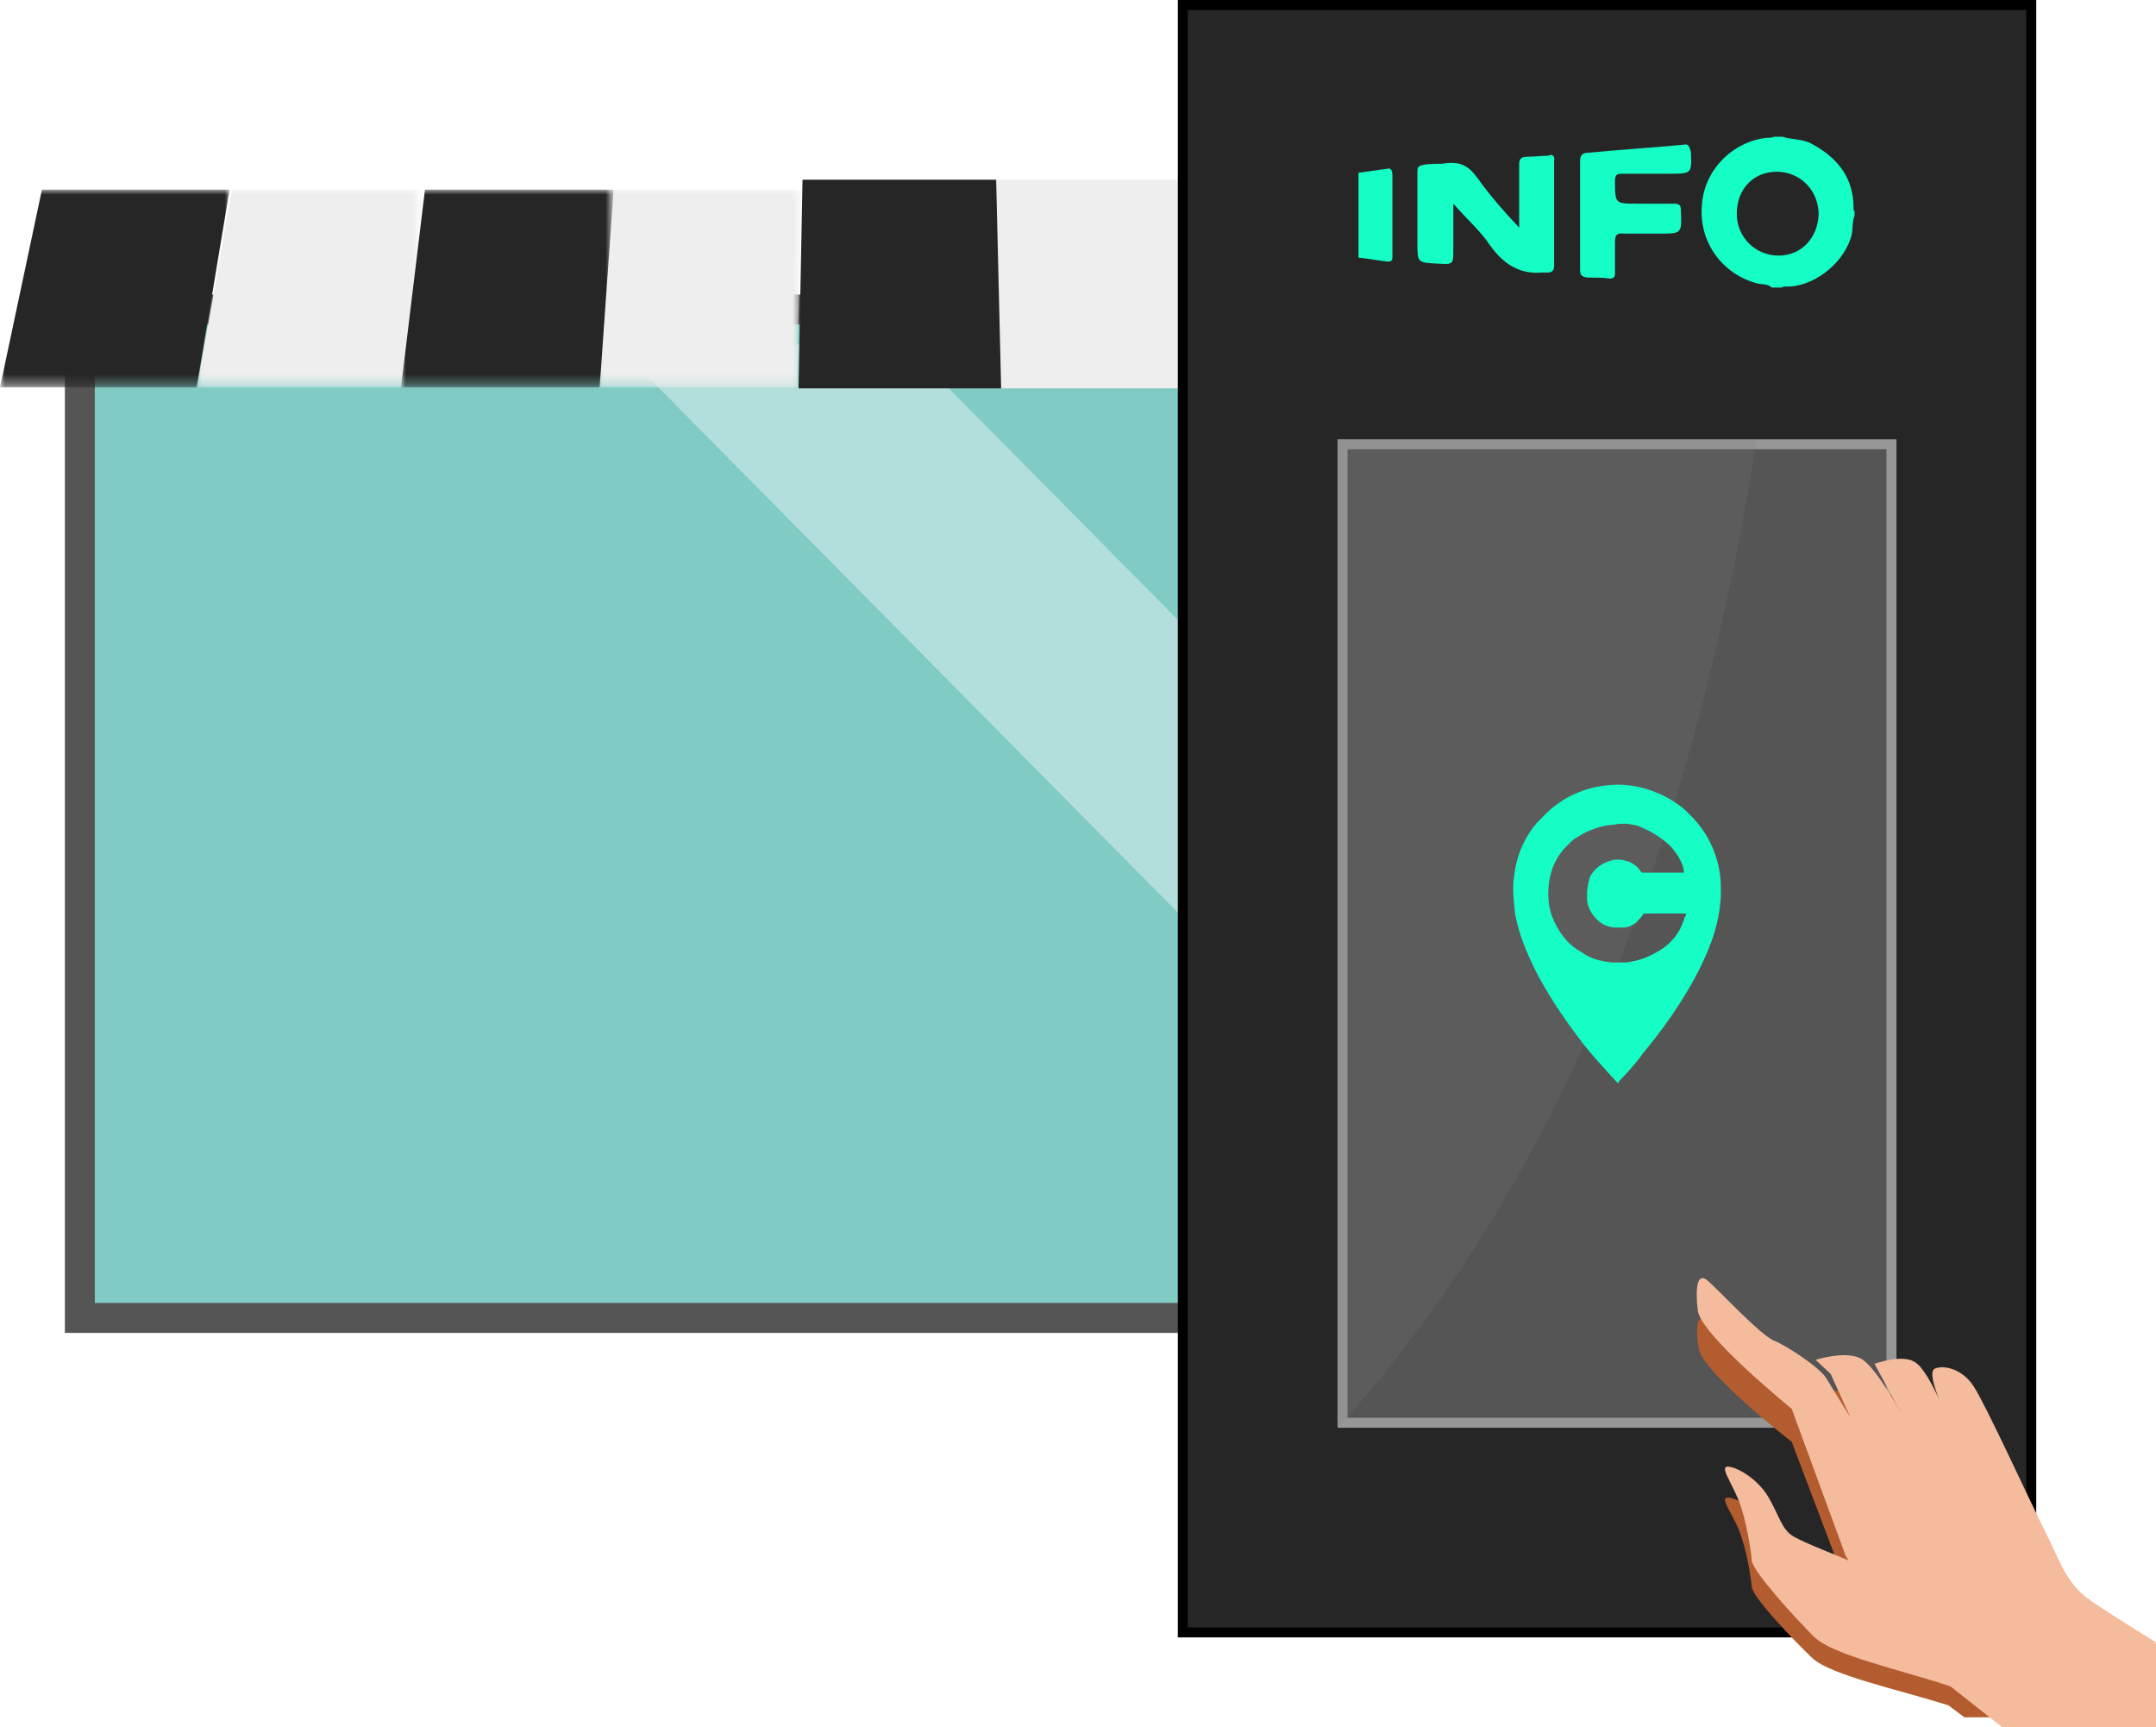 <?xml version="1.0" encoding="utf-8"?>
<!-- Generator: Adobe Illustrator 24.1.0, SVG Export Plug-In . SVG Version: 6.00 Build 0)  -->
<svg version="1.1" id="Layer_1" xmlns="http://www.w3.org/2000/svg" xmlns:xlink="http://www.w3.org/1999/xlink" x="0px" y="0px"
	 viewBox="0 0 216 173" style="enable-background:new 0 0 216 173;" xml:space="preserve">
<style type="text/css">
	.st0{fill-rule:evenodd;clip-rule:evenodd;fill:#80CBC4;stroke:#555555;stroke-width:3;}
	.st1{fill-rule:evenodd;clip-rule:evenodd;fill:#B2DFDB;}
	.st2{filter:url(#Adobe_OpacityMaskFilter);}
	.st3{fill-rule:evenodd;clip-rule:evenodd;fill:#FFFFFF;}
	.st4{mask:url(#mask-2_1_);fill-rule:evenodd;clip-rule:evenodd;fill:#EEEEEE;}
	.st5{filter:url(#Adobe_OpacityMaskFilter_1_);}
	.st6{mask:url(#mask-4_1_);fill-rule:evenodd;clip-rule:evenodd;fill:#EEEEEE;}
	.st7{fill-rule:evenodd;clip-rule:evenodd;fill:#EEEEEE;}
	.st8{filter:url(#Adobe_OpacityMaskFilter_2_);}
	.st9{mask:url(#mask-8_1_);fill-rule:evenodd;clip-rule:evenodd;fill:#262626;}
	.st10{filter:url(#Adobe_OpacityMaskFilter_3_);}
	.st11{mask:url(#mask-10_1_);fill-rule:evenodd;clip-rule:evenodd;fill:#262626;}
	.st12{fill-rule:evenodd;clip-rule:evenodd;fill:#262626;}
	.st13{filter:url(#Adobe_OpacityMaskFilter_4_);}
	.st14{mask:url(#mask-12_1_);fill-rule:evenodd;clip-rule:evenodd;fill:#262626;}
	.st15{fill-rule:evenodd;clip-rule:evenodd;fill:#262626;stroke:#000000;}
	.st16{fill-rule:evenodd;clip-rule:evenodd;fill:#555555;stroke:#979797;}
	.st17{fill-rule:evenodd;clip-rule:evenodd;fill:#B35C2F;}
	.st18{fill-rule:evenodd;clip-rule:evenodd;fill:#F5BB9D;}
	.st19{opacity:0.188;fill-rule:evenodd;clip-rule:evenodd;fill:#7F7D7D;enable-background:new    ;}
	.st20{fill:#15FEC6;}
</style>
<desc>Created with Sketch.</desc>
<g id="Page-1">
	<g id="_x37__x5F_cartelmatic_x5F_nos_x5F_produits" transform="translate(-435, -835)">
		<g id="Group-17" transform="translate(0, 759)">
			<g id="Group-30" transform="translate(435, 76)">
				<g id="Group-10" transform="translate(0, 18)">
					<g id="Group-8" transform="translate(8, 13)">
						<polygon id="Fill-2" class="st0" points="0,101 164,101 164,0 0,0 						"/>
						<polygon id="Fill-3" class="st1" points="161.9,30.6 161.9,45.6 120.7,2.1 134.9,2.1 						"/>
						<polygon id="Fill-5" class="st1" points="161.9,83.5 161.9,98.2 147.4,98.2 53.7,3.5 82.7,3.5 						"/>
					</g>
					<g id="Group-51">
						<g id="Group-15" transform="translate(19.637, 0.698)">
							<g id="Clip-14">
							</g>
							<defs>
								<filter id="Adobe_OpacityMaskFilter" filterUnits="userSpaceOnUse" x="0.1" y="0.3" width="23.1" height="19.8">
									<feColorMatrix  type="matrix" values="1 0 0 0 0  0 1 0 0 0  0 0 1 0 0  0 0 0 1 0"/>
								</filter>
							</defs>
							<mask maskUnits="userSpaceOnUse" x="0.1" y="0.3" width="23.1" height="19.8" id="mask-2_1_">
								<g class="st2">
									<polygon id="path-1_1_" class="st3" points="0.1,0.3 22.2,0.3 22.2,20.1 0.1,20.1 									"/>
								</g>
							</mask>
							<polygon id="Fill-13" class="st4" points="0.1,20.1 20.8,20.1 23.2,0.3 3.6,0.3 							"/>
						</g>
						<g id="Group-18" transform="translate(59.613, 0.698)">
							<g id="Clip-17">
							</g>
							<defs>
								<filter id="Adobe_OpacityMaskFilter_1_" filterUnits="userSpaceOnUse" x="0.3" y="0.3" width="20.4" height="19.8">
									<feColorMatrix  type="matrix" values="1 0 0 0 0  0 1 0 0 0  0 0 1 0 0  0 0 0 1 0"/>
								</filter>
							</defs>
							<mask maskUnits="userSpaceOnUse" x="0.3" y="0.3" width="20.4" height="19.8" id="mask-4_1_">
								<g class="st5">
									<polygon id="path-3_1_" class="st3" points="0.3,0.3 20.7,0.3 20.7,20.1 0.3,20.1 									"/>
								</g>
							</mask>
							<polygon id="Fill-16" class="st6" points="0.3,20.1 20.2,20.1 20.7,0.3 1.7,0.3 							"/>
						</g>
						<polygon id="Fill-19" class="st7" points="99.6,0 100.1,20.9 119.9,20.9 118.5,0 						"/>
						<polygon id="Fill-21" class="st7" points="157.5,0 136.1,0 138.8,20.9 161.3,20.9 						"/>
						<g id="Group-25" transform="translate(0, 20.949)">
							<g id="Clip-24">
							</g>
						</g>
						<g id="Group-40" transform="translate(0, 0.698)">
							<g id="Clip-39">
							</g>
							<defs>
								<filter id="Adobe_OpacityMaskFilter_2_" filterUnits="userSpaceOnUse" x="0" y="0.3" width="23" height="19.8">
									<feColorMatrix  type="matrix" values="1 0 0 0 0  0 1 0 0 0  0 0 1 0 0  0 0 0 1 0"/>
								</filter>
							</defs>
							<mask maskUnits="userSpaceOnUse" x="0" y="0.3" width="23" height="19.8" id="mask-8_1_">
								<g class="st8">
									<polygon id="path-7_1_" class="st3" points="0,0.3 23,0.3 23,20.1 0,20.1 									"/>
								</g>
							</mask>
							<polygon id="Fill-38" class="st9" points="0,20.1 19.7,20.1 23,0.3 4.2,0.3 							"/>
						</g>
						<g id="Group-43" transform="translate(39.976, 0.698)">
							<g id="Clip-42">
							</g>
							<defs>
								<filter id="Adobe_OpacityMaskFilter_3_" filterUnits="userSpaceOnUse" x="0.2" y="0.3" width="21.3" height="19.8">
									<feColorMatrix  type="matrix" values="1 0 0 0 0  0 1 0 0 0  0 0 1 0 0  0 0 0 1 0"/>
								</filter>
							</defs>
							<mask maskUnits="userSpaceOnUse" x="0.2" y="0.3" width="21.3" height="19.8" id="mask-10_1_">
								<g class="st10">
									<polygon id="path-9_1_" class="st3" points="0.2,0.3 21.5,0.3 21.5,20.1 0.2,20.1 									"/>
								</g>
							</mask>
							<polygon id="Fill-41" class="st11" points="0.2,20.1 20.1,20.1 21.5,0.3 2.6,0.3 							"/>
						</g>
						<polygon id="Fill-44" class="st12" points="80.4,0 80,20.9 100.3,20.9 99.8,0 						"/>
						<polygon id="Fill-46" class="st12" points="118.5,0 119.9,20.9 139.6,20.9 137.2,0 						"/>
						<g id="Group-50" transform="translate(157.099, 0.698)">
							<g id="Clip-49">
							</g>
							<defs>
								<filter id="Adobe_OpacityMaskFilter_4_" filterUnits="userSpaceOnUse" x="0.2" y="-0.9" width="22.6" height="20.9">
									<feColorMatrix  type="matrix" values="1 0 0 0 0  0 1 0 0 0  0 0 1 0 0  0 0 0 1 0"/>
								</filter>
							</defs>
							<mask maskUnits="userSpaceOnUse" x="0.2" y="-0.9" width="22.6" height="20.9" id="mask-12_1_">
								<g class="st13">
									<polygon id="path-11_1_" class="st3" points="0.2,0.3 22.8,0.3 22.8,20.1 0.2,20.1 									"/>
								</g>
							</mask>
							<polygon id="Fill-48" class="st14" points="18.7,-0.9 0.2,-0.9 3.4,20.1 22.8,20.1 							"/>
						</g>
					</g>
				</g>
				<g id="Group-11" transform="translate(118, 0)">
					<rect id="Rectangle" x="0.5" y="0.5" class="st15" width="85" height="163"/>
					<rect id="Rectangle_1_" x="16.5" y="44.5" class="st16" width="55" height="98"/>
					<g id="Group-8_1_" transform="translate(52, 128)">
						<path id="Fill-5_1_" class="st17" d="M46,38.9V44H26.8l-1.6-1.2c-5.1-1.6-11.7-3-13.6-4.7c-1.9-1.8-6.1-6.2-6.1-7.2
							c-0.1-1-0.5-3.7-1.3-5.7c-0.8-1.9-2-3.3-1-3.2c0.9,0.1,2.9,1.2,4,3c1.1,1.8,1.3,3,2.5,3.7c1.2,0.6,5.3,2.2,5.4,2.2l-0.3-0.5
							l-5.3-14c0,0-8.9-6.9-9.3-9.3C-0.2,4.7,0.1,3.5,1,4.2C1.9,4.8,6.4,9.6,7.7,10c1.3,0.4,4.6,2.6,5.2,3.6c0.6,1,2.2,3.5,2.3,3.7
							l-2-4.2l-1.5-1.4c0,0,2.8-0.8,4.3-0.2c1.4,0.5,3.7,4.5,4.2,5.3l-2.6-4.7c0,0,2.7-1,4-0.2c0.9,0.5,1.9,2.4,2.5,3.6
							c-0.5-1.1-1-2.7-0.5-2.9c0.8-0.3,2.7-0.1,3.9,1.6c1.2,1.7,5.6,10.9,7,13.6c1.5,2.8,2.1,5,4.5,6.7C39.8,35.2,42.7,36.9,46,38.9
							"/>
						<path id="Fill-6" class="st18" d="M46,36.5V45H30.6l-5.2-4.1c-5.1-1.7-11.8-3.1-13.7-5c-1.9-1.9-6.1-6.5-6.2-7.6
							c-0.1-1.1-0.5-3.9-1.3-6c-0.8-2-2-3.5-1-3.4c0.9,0.1,2.9,1.2,4,3.1s1.3,3.2,2.5,3.9c1.2,0.7,5.4,2.3,5.5,2.4l-0.3-0.5
							L9.5,13.1c0,0-9-7.3-9.4-9.8C-0.2,0.8,0.1-0.5,1,0.2c0.9,0.7,5.5,5.7,6.8,6.1C9,6.8,12.4,9,13,10.1c0.6,1,2.3,3.7,2.4,3.9
							l-2-4.4l-1.5-1.4c0,0,2.8-0.9,4.4-0.2c1.4,0.6,3.7,4.7,4.2,5.6l-2.7-5c0,0,2.7-1,4-0.2c0.9,0.5,1.9,2.5,2.5,3.8
							c-0.5-1.2-1-2.8-0.5-3.1c0.8-0.4,2.7-0.1,3.9,1.7c1.2,1.8,5.6,11.4,7.1,14.4c1.5,2.9,2.1,5.3,4.5,7
							C40.1,32.8,42.8,34.5,46,36.5"/>
					</g>
					<path id="Fill-1" class="st19" d="M16,44c0,2.7,0,0,0,4.9V143c20.9-23,35.1-55.7,42-99H16z"/>
				</g>
			</g>
		</g>
	</g>
</g>
<g>
	<path class="st20" d="M185.7,20.8c0-3-1.6-5-4.2-6.4c-0.9-0.5-2-0.4-2.9-0.7h-0.9c-0.1,0.1-0.4,0.1-0.7,0.1
		c-3.5,0.4-6.3,3.3-6.5,6.8c-0.3,3.7,2.1,6.9,5.6,7.8c0.4,0.1,1,0,1.4,0.4h1c0.1-0.1,0.3-0.1,0.4-0.1c2.6,0.1,5.6-2.1,6.5-4.8
		c0.3-0.8,0.1-1.6,0.4-2.3v-0.5C185.7,21.2,185.7,21.1,185.7,20.8z M178.2,25.6c-2.3,0-4.2-1.8-4.2-4.2c0-2.5,1.7-4.2,4-4.2
		c2.3,0,4.2,1.8,4.2,4.3C182.1,23.9,180.4,25.6,178.2,25.6z"/>
	<path class="st20" d="M155.1,15.6c-0.7,0-1.4,0.1-2.1,0.1s-0.8,0.3-0.8,0.8v6.3c-1.6-1.7-3-3.3-4.2-5c-0.9-1.2-1.7-1.7-3.5-1.4
		c-0.3,0-1.3,0-1.8,0.1c-0.7,0.1-0.7,0.3-0.7,0.8v7c0,2,0,2,2,2.1c1.6,0.1,1.6,0.1,1.6-1.4v-4.6c1.4,1.6,2.7,2.7,3.7,4.2
		c1.3,1.8,2.9,2.9,5.2,2.7c0.1,0,0.4,0,0.5,0c0.4,0,0.7-0.1,0.7-0.7V16.1C155.8,15.6,155.5,15.4,155.1,15.6z"/>
	<path class="st20" d="M168.6,14.5c-3.1,0.3-6.4,0.5-9.5,0.8c-0.7,0-0.8,0.4-0.8,0.9v5.2l0,0c0,1.8,0,3.5,0,5.6
		c0,0.5,0.1,0.7,0.7,0.8c0.8,0,1.6,0,2.3,0.1c0.5,0,0.5-0.3,0.5-0.7c0-0.9,0-2,0-2.9c0-0.7,0.1-1,0.9-0.9c1.2,0,2.3,0,3.5,0
		c2.3,0,2.3,0,2.2-2.3c0-0.5-0.1-0.7-0.7-0.7H164c-2.2,0-2.2,0-2.2-2.3c0-0.7,0.3-0.7,0.8-0.7h4.6c2.3,0,2.3,0,2.2-2.2
		C169.2,14.5,169.1,14.4,168.6,14.5z"/>
	<path class="st20" d="M139,16.9c-0.9,0.1-2,0.3-2.9,0.4v8.5c1,0.1,2,0.3,2.9,0.4c0.4,0,0.5-0.1,0.5-0.5v-8.1
		C139.5,17,139.3,16.8,139,16.9z"/>
</g>
<path class="st20" d="M161.7,78.6c-2.2,0.1-4.2,0.8-5.9,2.1c-0.7,0.5-1.3,1.2-1.9,1.8c-1.1,1.3-1.8,2.9-2.1,4.5
	c-0.1,0.7-0.2,1.2-0.2,1.9c0,1,0.1,1.7,0.2,2.7c0.7,3.6,2.9,7.8,6.4,12.4c1.1,1.5,2.7,3.2,3.8,4.4l0.1,0.1l0.1-0.2
	c0.6-0.6,1.7-1.8,2.4-2.8c3.4-4.1,5.8-8.1,7-11.6c0.5-1.5,0.7-2.7,0.8-4c0-0.2,0-1.1,0-1.3c-0.1-2.7-1.2-5.1-3-6.9
	c-0.4-0.4-0.7-0.7-1.1-1C166.4,79.3,164,78.5,161.7,78.6z M162.9,82.5c0.6,0.1,1.1,0.1,1.6,0.4c1,0.4,1.9,1,2.7,1.7
	c0.6,0.6,1,1.2,1.3,1.9c0.1,0.2,0.2,0.6,0.2,0.8v0.1h-4.2l-0.1-0.1c-0.4-0.6-1-1-1.6-1.1c-0.2-0.1-0.4-0.1-0.7-0.1
	c-0.4,0-0.5,0-0.7,0.1c-0.8,0.2-1.6,0.7-2.1,1.6c0,0.1-0.1,0.2-0.1,0.4c-0.1,0.2-0.1,0.6-0.2,1c0,0.2,0,0.7,0,1
	c0.1,0.7,0.4,1.3,1,1.9c0.5,0.5,1,0.7,1.7,0.8c0.2,0,0.8,0,1,0c0.2,0,0.6-0.1,0.7-0.2c0.2-0.1,0.5-0.2,0.7-0.5
	c0.1-0.1,0.4-0.4,0.5-0.6l0.1-0.1h2.1c1.9,0,2.1,0,2.1,0v0.1c0,0.1,0,0.2-0.1,0.2c-0.4,1.5-1.3,2.7-2.7,3.5c-1,0.6-2.1,1-3.3,1.1
	c-0.4,0-1,0-1.3,0c-1.1-0.1-2.2-0.4-3-1c-1.5-0.8-2.4-2.1-3-3.6c-0.5-1.3-0.5-3-0.1-4.4c0.2-0.8,0.7-1.7,1.3-2.4
	c0.1-0.1,0.2-0.2,0.4-0.4c0.4-0.4,0.6-0.6,1-0.8c1.1-0.7,2.3-1.1,3.5-1.2c0.1,0,0.2,0,0.2,0C161.9,82.5,162.7,82.5,162.9,82.5
	L162.9,82.5z"/>
</svg>

